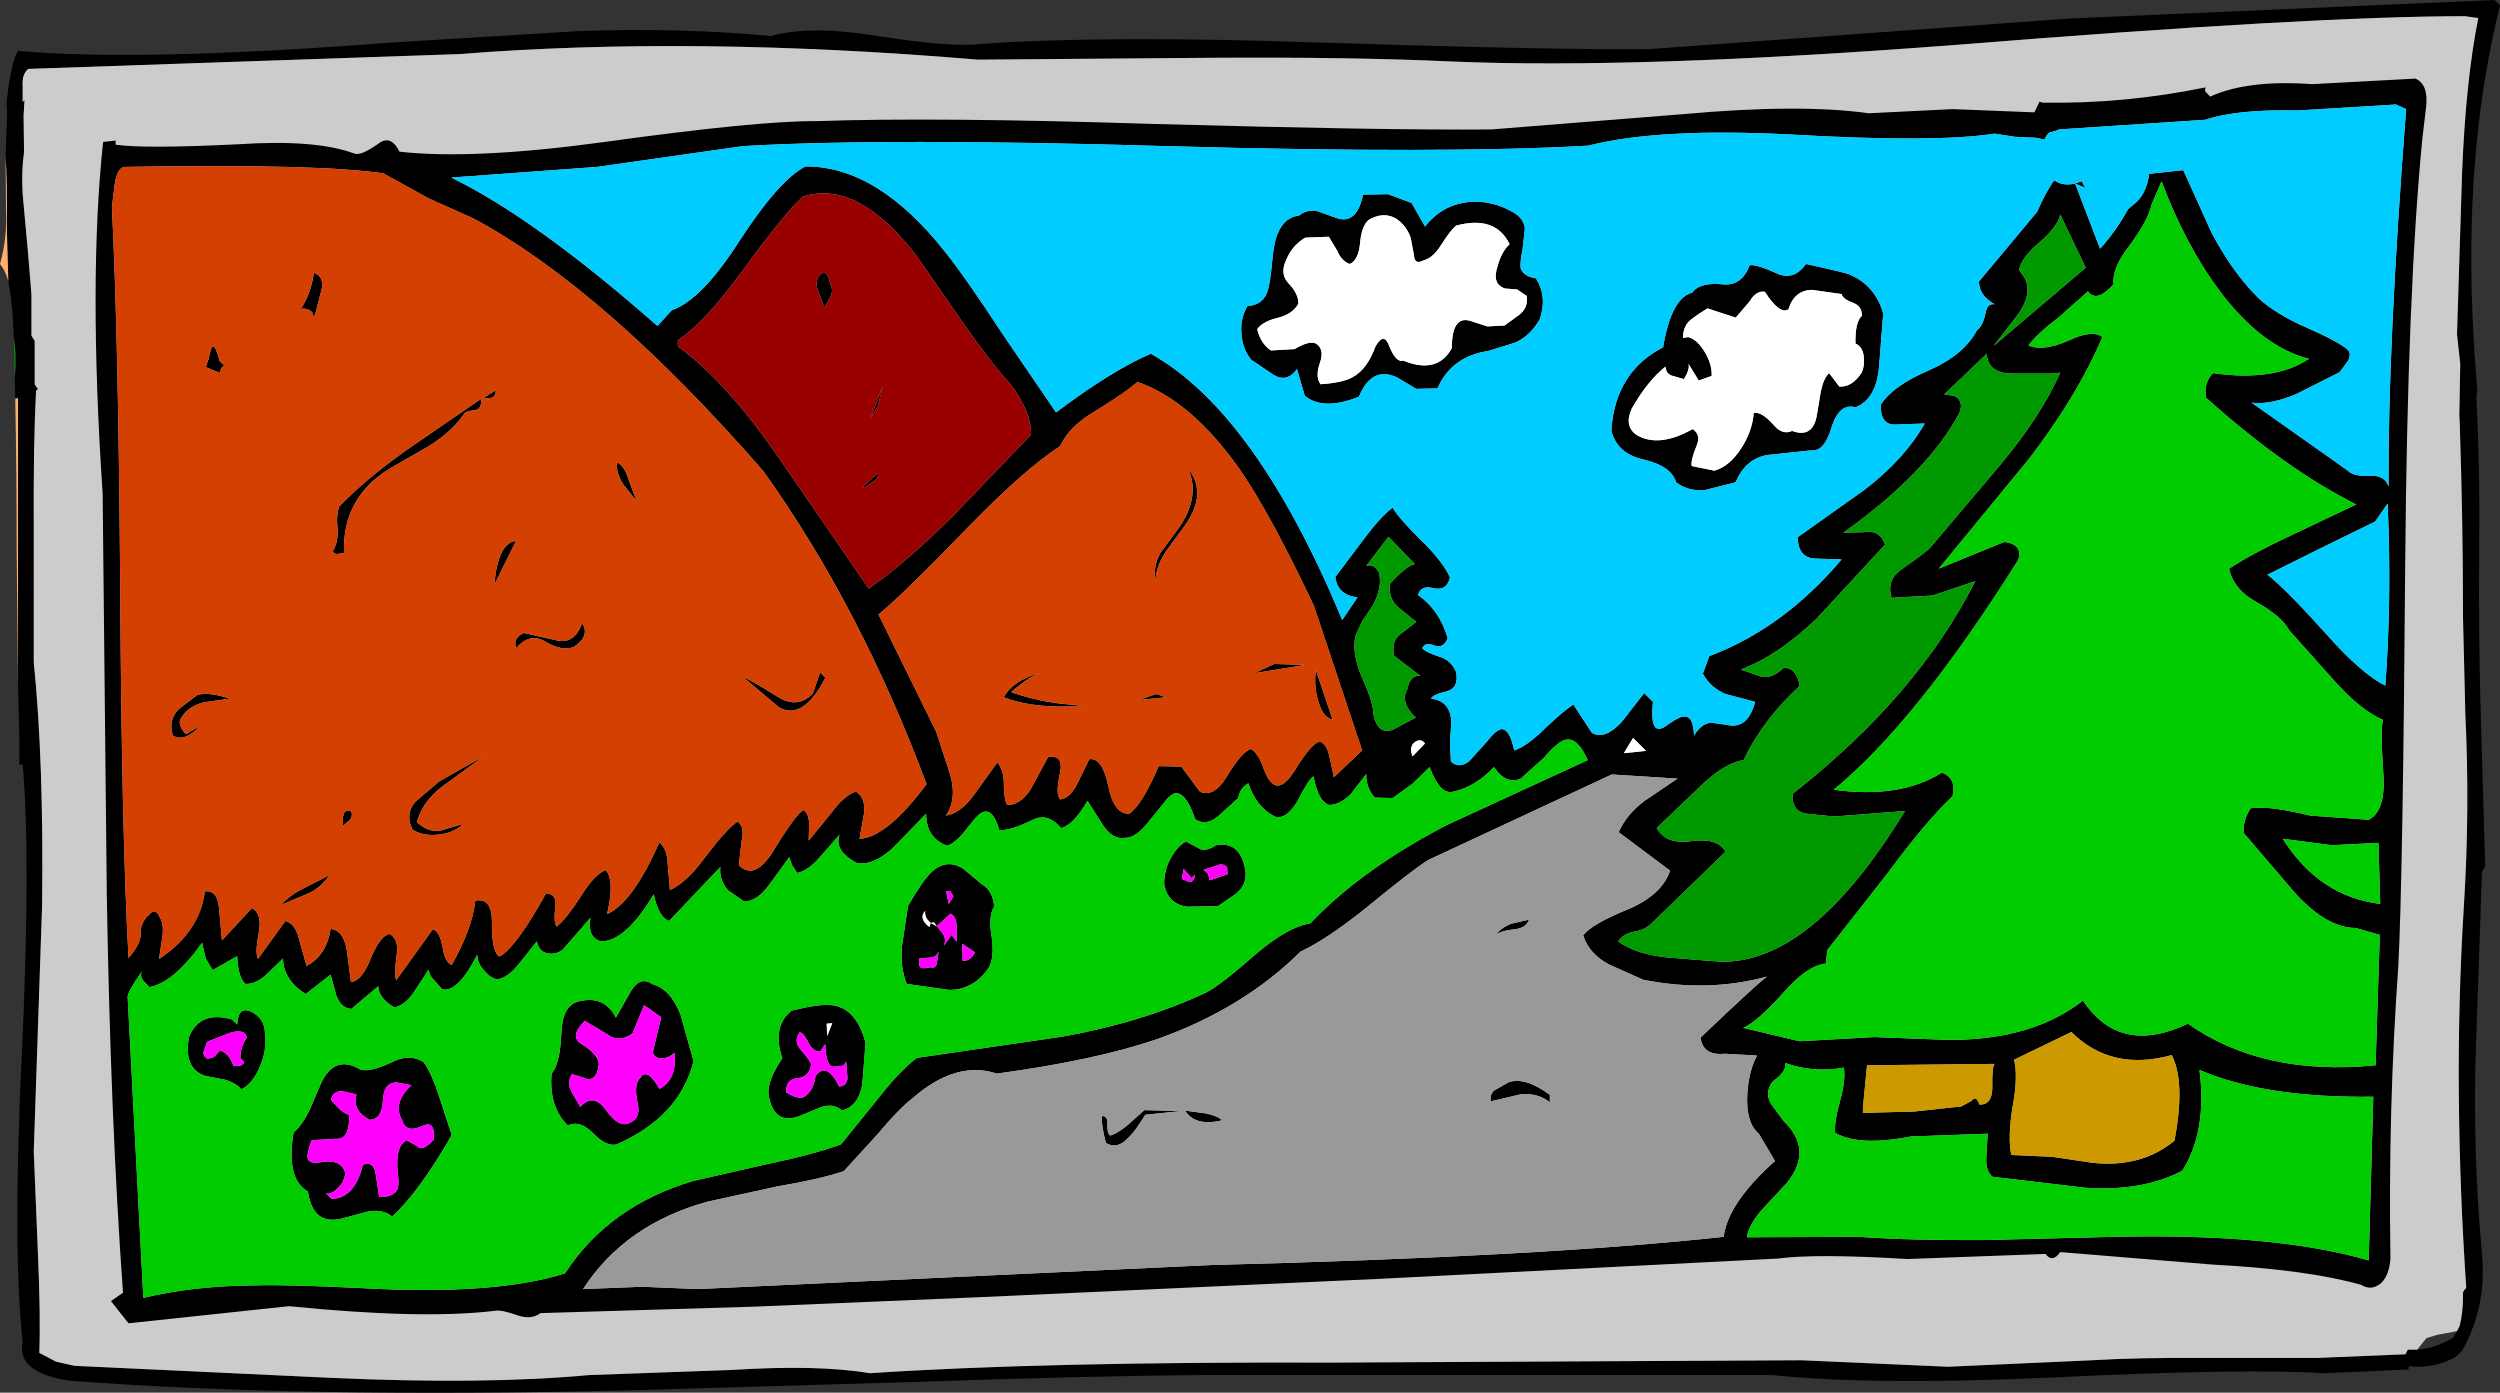 <?xml version="1.0" encoding="UTF-8" standalone="no"?>
<svg xmlns:xlink="http://www.w3.org/1999/xlink" height="150.6px" width="270.35px" xmlns="http://www.w3.org/2000/svg">
  <rect width="100%" height="100%" fill="#333333" stroke="none"/>
  <g transform="matrix(1.0, 0.0, 0.0, 1.0, 140.7, 9.45)">
    <path d="M125.0 134.5 L125.15 134.2 125.3 133.9 Q125.65 132.4 125.65 130.8 L125.65 130.3 125.8 130.05 126.0 129.8 Q125.3 119.6 125.2 109.35 125.1 98.8 125.75 88.4 126.4 78.1 125.9 67.75 L125.65 57.4 Q125.65 46.95 125.3 36.45 L125.25 35.45 125.35 29.9 125.0 26.7 125.55 9.2 Q125.95 -0.75 127.3 -7.5 L125.85 -7.7 Q109.5 -7.7 70.85 -4.6 36.35 -1.95 16.3 -2.8 5.55 -3.3 -9.95 -3.2 L-34.95 -3.0 Q-65.85 -5.6 -91.05 -3.6 L-137.65 -2.0 Q-138.35 -1.4 -138.25 -0.15 L-138.25 1.6 -138.05 1.35 -138.15 3.05 -138.1 7.0 Q-138.4 9.05 -138.25 11.55 L-137.7 17.55 -137.3 22.4 -137.3 26.85 -137.15 27.1 -136.95 27.4 -136.95 27.9 -136.95 32.1 -136.8 32.35 -136.6 32.6 -136.8 32.8 Q-137.1 38.45 -137.05 47.6 L-137.05 62.15 Q-135.95 73.0 -136.15 88.55 L-137.05 115.05 -136.6 126.1 Q-136.3 132.95 -136.45 136.85 L-134.65 137.8 -132.65 138.25 -104.9 139.55 Q-88.3 140.3 -77.0 139.25 L-61.65 138.7 Q-52.2 138.1 -46.65 139.05 -27.95 137.8 3.45 137.9 L54.15 137.65 69.95 138.35 85.5 137.65 Q90.35 137.35 97.7 137.4 L109.8 137.4 119.45 137.0 119.45 136.95 119.6 136.65 119.7 136.5 120.7 136.5 Q122.7 136.35 124.6 135.2 L125.0 134.5 M-140.1 7.45 L-139.95 3.5 Q-139.9 2.55 -140.0 1.75 -139.55 -2.65 -138.75 -3.95 -125.65 -2.75 -98.3 -4.85 L-77.95 -6.1 Q-66.6 -6.45 -57.35 -5.55 -53.05 -6.75 -45.75 -5.55 -37.8 -4.3 -34.55 -4.7 -21.1 -5.65 1.85 -4.85 28.8 -4.0 37.8 -4.15 L83.15 -7.45 129.05 -9.45 129.65 -8.85 Q126.6 3.45 126.55 17.75 126.5 24.45 127.2 32.8 L127.1 33.4 Q127.5 41.5 127.4 49.65 127.3 60.15 127.65 70.6 L128.05 84.3 127.85 84.55 127.7 84.8 127.0 105.2 Q126.75 115.8 127.7 126.15 128.25 131.85 125.55 136.6 L124.85 137.3 Q122.45 138.6 119.8 138.3 L119.75 138.65 110.6 139.05 Q102.3 138.5 81.45 139.5 62.15 140.4 50.95 139.25 L-11.15 139.25 Q-23.15 139.35 -42.0 140.0 L-72.5 140.9 Q-108.5 141.75 -133.25 139.85 -138.95 138.95 -138.25 135.7 -139.35 125.65 -138.35 104.8 -137.35 83.15 -138.25 73.2 L-138.6 73.25 -138.6 70.8 -138.75 64.7 -138.75 33.6 -139.05 33.65 -139.1 31.4 Q-138.9 29.0 -139.2 27.15 L-139.35 24.2 -139.4 24.0 -139.55 22.4 -139.8 20.95 -139.95 15.65 Q-139.9 9.95 -140.1 7.45" fill="#000000" fill-rule="evenodd" stroke="none"/>
    <path d="M120.7 136.5 L119.7 136.5 119.6 136.65 119.45 136.95 119.45 137.0 109.8 137.4 97.7 137.4 Q90.35 137.35 85.5 137.65 L69.95 138.35 54.15 137.65 3.45 137.9 Q-27.95 137.8 -46.65 139.05 -52.2 138.1 -61.65 138.7 L-77.0 139.25 Q-88.3 140.3 -104.9 139.55 L-132.65 138.25 -134.65 137.8 -136.45 136.85 Q-136.3 132.95 -136.6 126.1 L-137.05 115.05 -136.15 88.55 Q-135.95 73.0 -137.05 62.15 L-137.05 47.6 Q-137.1 38.45 -136.8 32.8 L-136.6 32.6 -136.8 32.35 -136.95 32.1 -136.95 27.9 -136.95 27.4 -137.15 27.1 -137.3 26.85 -137.3 22.4 -137.7 17.55 -138.25 11.55 Q-138.4 9.05 -138.1 7.0 L-138.15 3.05 -138.05 1.35 -138.25 1.6 -138.25 -0.15 Q-138.35 -1.4 -137.65 -2.0 L-91.05 -3.6 Q-65.85 -5.6 -34.95 -3.0 L-9.95 -3.2 Q5.55 -3.3 16.3 -2.8 36.35 -1.95 70.85 -4.6 109.5 -7.7 125.85 -7.7 L127.3 -7.5 Q125.95 -0.75 125.55 9.2 L125.0 26.7 125.35 29.9 125.25 35.45 125.3 36.45 Q125.65 46.95 125.65 57.4 L125.9 67.75 Q126.4 78.1 125.75 88.4 125.1 98.8 125.2 109.35 125.3 119.6 126.0 129.8 L125.8 130.05 125.65 130.3 125.65 130.8 Q125.65 132.4 125.3 133.9 L125.15 134.2 125.0 134.5 122.85 134.9 121.7 135.25 120.7 136.5" fill="#cccccc" fill-rule="evenodd" stroke="none"/>
    <path d="M-138.75 64.7 L-138.9 49.9 Q-138.9 41.75 -139.05 33.65 L-138.75 33.6 -138.75 64.7 M-139.35 24.2 L-139.4 24.0 -139.35 24.2 M-139.8 20.95 Q-140.1 19.85 -140.7 19.1 -139.9 16.25 -140.05 13.15 L-140.1 7.45 Q-139.9 9.95 -139.95 15.65 L-139.8 20.95" fill="#fdb066" fill-rule="evenodd" stroke="none"/>
    <path d="M-139.1 31.4 L-139.15 28.95 -139.2 27.15 Q-138.9 29.0 -139.1 31.4" fill="#009900" fill-rule="evenodd" stroke="none"/>
    <path d="M80.2 1.65 Q89.05 1.8 97.8 0.0 L97.75 0.4 98.3 1.0 Q102.35 -0.85 109.35 -0.35 L120.5 -0.95 Q121.95 -0.35 121.65 2.2 L121.25 5.55 Q119.65 22.0 119.4 51.2 119.15 85.6 118.65 95.1 117.55 110.35 117.8 126.6 117.7 128.35 116.85 129.25 115.8 130.2 114.65 129.5 108.9 127.85 98.55 127.3 L82.1 125.95 Q81.25 127.15 80.5 126.15 L65.55 126.7 Q55.6 126.1 51.55 126.65 L8.35 128.85 -35.3 130.85 -59.1 131.85 -82.25 132.55 Q-83.25 133.3 -84.7 132.8 -86.5 132.15 -87.2 132.3 -95.0 133.25 -109.45 131.8 L-126.8 133.65 -128.7 131.25 -127.4 130.35 Q-128.75 111.55 -129.15 87.35 L-129.6 43.9 Q-131.15 20.8 -129.55 5.9 L-128.2 5.75 -128.2 6.2 Q-125.05 6.65 -114.95 6.15 -106.55 5.6 -102.4 7.15 -101.7 7.45 -99.8 6.1 -98.45 5.05 -97.5 6.95 -89.6 7.85 -75.3 5.9 -58.75 3.6 -52.4 3.65 -39.5 3.2 -16.1 3.95 9.15 4.65 20.55 4.55 L41.25 2.9 Q53.9 1.75 61.4 2.8 L70.45 2.35 79.3 2.7 79.85 1.55 80.2 1.65 M81.9 4.55 L81.9 4.6 80.9 4.9 Q80.55 5.2 80.4 5.65 L79.5 5.45 77.25 5.35 75.0 5.0 Q68.65 6.0 53.0 5.1 38.75 4.35 31.05 6.3 15.6 7.2 -14.65 6.35 -44.9 5.45 -60.35 6.35 L-76.15 8.6 -91.9 9.75 Q-82.85 14.15 -69.6 25.8 L-68.05 24.1 Q-64.85 23.0 -60.8 16.7 -56.5 10.05 -53.6 8.55 -45.8 8.5 -38.45 17.85 -36.25 20.6 -32.4 26.5 L-26.5 35.15 Q-20.45 30.6 -16.25 28.8 -4.9 35.15 4.45 57.6 L6.1 55.15 Q3.95 54.9 3.7 52.95 L6.75 48.9 Q8.6 46.4 9.9 45.45 10.6 46.65 13.05 49.05 15.35 51.3 16.1 53.0 15.75 54.5 14.3 54.15 12.95 53.8 12.65 54.9 14.95 56.5 15.85 59.55 15.45 60.7 14.4 60.35 13.4 59.95 13.1 60.65 13.5 61.1 15.05 61.6 16.2 61.95 16.75 63.2 17.1 64.9 15.8 65.3 14.25 65.65 14.05 66.1 16.15 66.35 16.25 68.65 L16.1 70.75 16.2 72.9 Q17.05 73.7 18.15 72.9 L20.05 70.8 Q21.15 69.4 21.7 69.4 22.55 69.4 23.05 71.7 24.35 71.3 26.35 69.35 28.5 67.3 29.45 66.75 L31.45 69.8 Q32.8 70.6 34.65 68.65 L37.1 65.5 38.05 66.45 Q37.8 69.0 38.45 69.3 38.8 69.6 39.9 68.75 41.05 67.95 41.55 68.05 42.4 68.05 42.5 70.1 43.25 68.8 44.35 68.7 L46.1 68.95 Q48.3 69.45 49.1 66.45 L45.9 65.6 Q44.25 64.9 43.45 63.4 L44.15 61.5 Q52.15 58.5 58.45 51.05 L55.55 50.95 Q53.75 50.85 53.7 48.65 L60.95 43.5 Q65.2 40.25 67.45 36.35 L64.5 36.45 Q62.6 36.65 62.7 34.3 64.0 32.25 68.0 30.55 71.7 28.9 73.1 26.25 73.7 25.85 74.0 24.5 74.15 23.35 75.0 23.45 73.35 22.55 73.3 21.0 L79.6 13.45 Q80.55 11.25 81.45 10.05 82.35 10.7 83.7 10.4 L86.4 17.45 Q88.05 15.65 89.45 13.15 L90.35 12.4 Q91.5 11.25 91.7 9.35 L95.4 8.95 98.45 15.7 Q100.5 19.6 103.05 22.3 104.65 24.05 108.0 25.65 111.95 27.35 113.1 28.3 113.65 28.75 113.2 29.6 L112.3 30.8 107.75 33.1 Q104.9 34.35 102.8 34.1 L113.2 41.45 Q113.8 42.1 115.55 42.0 117.15 41.9 117.6 43.15 117.5 28.25 119.5 2.35 L118.4 1.85 107.7 2.5 Q101.2 2.35 97.8 3.5 L81.9 4.55 M83.7 10.4 L84.4 10.15 84.8 10.85 83.7 10.4 M82.1 13.75 Q81.8 15.1 79.75 16.85 77.85 18.45 77.65 19.75 L78.0 20.25 Q79.3 21.95 77.6 24.45 L74.9 27.95 84.85 19.5 82.1 13.75 M91.95 12.7 Q91.65 14.3 89.55 17.15 87.7 19.5 87.85 21.3 86.0 23.35 85.1 22.05 L81.95 24.85 Q79.7 26.55 78.65 27.9 80.15 28.6 82.95 27.4 85.55 26.15 86.65 27.0 83.9 33.45 78.65 40.25 L68.95 52.05 76.05 49.15 Q78.1 49.45 77.55 51.1 66.55 68.6 57.6 75.95 64.75 76.95 69.3 74.1 70.9 74.7 70.45 76.65 67.55 79.4 63.6 84.75 L56.9 93.3 56.75 94.75 Q54.75 94.95 52.25 97.8 49.35 101.05 47.8 101.7 L53.9 103.15 62.0 102.7 69.8 103.0 Q79.0 103.1 84.55 98.75 88.55 104.75 95.9 101.25 104.0 106.95 116.2 105.75 L116.65 91.65 114.05 90.9 Q111.0 90.9 107.6 87.25 L101.95 80.65 Q101.8 79.3 102.7 77.95 104.6 77.65 109.15 78.75 L115.45 79.2 Q117.25 78.3 117.05 74.5 116.7 69.4 117.0 68.4 114.65 67.4 111.85 64.3 L106.85 58.7 Q106.05 57.2 103.3 55.65 100.85 54.3 100.35 52.05 102.95 50.35 107.15 48.4 L114.1 45.1 Q106.5 41.3 97.85 33.55 97.6 31.95 98.6 30.9 105.25 31.85 109.0 29.35 103.95 28.1 99.4 22.1 95.65 17.1 93.05 10.15 L91.95 12.7 M51.65 20.2 Q53.35 20.85 54.6 19.1 59.15 20.1 59.35 20.25 62.1 21.45 62.95 24.45 L62.5 30.2 Q62.2 33.7 59.95 34.6 58.25 34.1 57.4 36.65 56.6 39.45 55.15 39.25 L50.45 39.75 Q48.05 40.15 47.0 42.7 L43.65 43.55 Q41.85 43.7 40.55 42.7 40.05 40.95 37.05 40.25 34.15 39.6 33.55 37.1 33.95 30.8 39.15 28.1 40.05 22.75 42.3 22.2 43.1 21.05 45.6 21.3 47.65 21.5 48.5 19.25 49.1 19.05 51.65 20.2 M50.15 22.1 Q49.2 21.95 48.5 23.15 L47.0 24.9 43.95 23.9 Q43.1 24.4 42.3 25.0 41.3 25.7 41.3 27.1 L41.85 27.0 Q42.85 27.25 43.7 28.7 44.45 30.0 44.4 31.2 L43.0 31.7 41.9 29.9 Q42.05 30.5 41.4 31.55 L40.2 31.2 Q39.5 31.05 39.4 30.2 37.45 31.75 35.75 34.75 34.9 36.65 36.3 37.6 38.7 39.0 42.35 36.95 43.3 37.6 42.75 38.8 42.1 40.4 42.25 40.95 L44.7 41.45 Q46.3 41.0 47.55 39.1 48.8 37.2 48.95 35.2 49.8 35.05 51.05 36.45 52.05 37.65 53.1 37.15 55.4 38.0 55.8 35.3 L56.2 32.9 Q56.5 31.45 57.1 30.9 L58.2 32.35 Q59.6 32.45 60.65 30.8 60.95 30.05 60.85 29.15 60.75 28.05 59.95 27.7 59.9 25.35 60.65 24.7 60.65 23.65 59.7 23.3 58.6 22.9 58.45 22.35 L55.3 21.9 Q53.35 21.9 52.7 24.0 51.75 24.6 50.15 22.1 M74.15 28.8 L69.55 33.2 70.6 33.35 Q71.7 33.85 71.2 35.2 67.75 41.65 58.65 48.15 L60.85 48.1 Q62.6 47.8 63.15 49.45 L55.75 57.45 Q51.5 61.5 47.55 62.95 L49.85 63.75 Q51.05 63.9 52.2 62.75 53.65 62.8 53.9 64.75 50.0 68.3 47.85 72.75 45.75 73.05 43.05 75.7 L38.45 80.1 Q39.5 81.95 42.3 81.5 45.05 81.15 45.9 82.65 L37.85 90.45 Q37.2 91.1 36.0 91.3 34.8 91.55 34.3 92.35 36.2 93.75 39.7 94.1 L45.35 94.55 Q55.25 94.75 65.3 78.25 L57.65 78.85 54.75 78.55 Q53.05 78.35 53.15 76.4 66.65 65.8 72.9 53.4 L68.3 54.95 63.85 55.2 Q63.25 53.2 65.1 52.0 67.75 50.15 68.1 49.7 L75.5 40.95 Q79.95 35.65 82.1 30.85 L81.25 30.95 77.0 30.95 Q74.25 30.95 74.15 28.8 M117.5 45.0 L116.15 46.95 Q110.3 49.8 104.5 52.7 106.4 54.15 110.8 59.05 114.65 63.4 117.25 64.7 117.95 55.4 117.5 45.0 M9.4 11.55 L11.95 12.5 13.4 15.05 Q15.25 12.7 18.1 12.4 20.65 12.15 23.0 13.55 24.05 14.15 24.2 15.25 L23.95 17.5 Q23.65 18.95 23.75 19.6 24.1 20.45 25.4 20.65 26.65 22.65 25.8 25.1 24.75 26.9 23.15 27.6 L20.25 28.5 Q16.25 29.1 14.75 32.55 L12.45 32.6 10.35 31.35 Q7.65 30.1 6.25 33.45 2.4 35.0 0.4 33.35 L-0.45 30.45 Q-1.5 31.95 -2.95 31.1 L-5.4 29.45 Q-6.35 28.25 -6.45 26.65 -6.6 25.0 -5.8 23.65 -4.25 23.55 -3.7 22.25 -3.35 21.35 -3.15 19.05 -2.95 16.7 -2.5 15.75 -1.8 14.05 -0.2 13.85 0.65 13.15 1.8 13.4 L3.75 14.1 Q6.0 14.95 6.7 11.6 L9.4 11.55 M5.25 19.1 Q4.35 18.75 3.9 17.65 L3.0 16.15 0.45 16.25 Q-1.0 17.1 -1.65 18.75 -2.3 20.2 -1.35 21.2 -0.25 22.35 -0.3 23.4 -0.9 24.5 -2.45 24.9 -4.15 25.3 -4.75 26.15 -4.35 27.75 -3.25 28.45 L-0.7 28.3 Q0.9 27.35 1.6 27.7 2.55 28.3 2.05 29.75 1.5 31.3 2.1 32.1 4.45 31.95 5.55 31.35 7.15 30.5 8.05 28.0 8.95 26.45 9.5 27.9 10.25 29.8 11.05 29.55 14.75 31.05 16.3 28.2 16.3 24.65 18.3 25.25 L20.15 25.85 22.0 25.75 23.65 24.55 Q24.6 23.75 24.4 22.55 L23.35 21.85 22.05 21.75 Q20.6 21.25 21.25 19.35 21.65 17.8 22.55 16.95 21.0 13.8 16.75 14.95 16.15 15.45 15.1 17.1 14.25 18.45 13.25 18.7 12.25 19.25 12.2 18.1 L11.85 16.25 Q11.35 14.85 10.2 14.15 9.0 13.5 7.65 14.15 6.65 14.5 6.4 16.6 6.25 18.7 5.25 19.1 M-31.5 32.0 Q-33.4 30.0 -36.5 25.55 L-41.6 18.2 Q-47.95 9.95 -53.85 11.8 -55.75 13.45 -60.35 19.75 -64.45 25.4 -67.4 27.35 L-67.4 28.0 Q-62.2 31.75 -56.45 40.1 L-46.75 54.2 Q-42.8 51.45 -37.65 46.35 L-29.2 37.55 Q-29.15 35.1 -31.5 32.0 M-15.25 50.4 L-13.3 47.75 Q-10.85 44.3 -12.2 41.25 -10.1 43.9 -12.55 47.35 L-14.7 50.3 Q-15.75 52.0 -15.75 53.45 -16.05 51.95 -15.25 50.4 M-6.5 41.5 Q-11.8 33.9 -17.7 31.85 -18.7 32.8 -22.25 35.0 -25.1 36.65 -26.05 38.8 -29.8 41.2 -35.9 47.45 -43.0 54.8 -45.7 57.0 L-39.45 69.7 -38.0 74.15 Q-37.15 76.85 -38.4 78.75 -36.8 78.5 -35.3 76.4 L-32.85 73.0 Q-32.15 73.8 -32.15 75.2 -32.15 76.9 -31.8 77.6 -30.45 77.65 -29.3 76.0 L-27.35 72.4 Q-25.7 72.15 -26.05 74.05 -26.6 76.45 -26.05 77.0 -25.05 76.9 -24.25 75.4 L-22.9 72.65 Q-21.5 72.45 -20.85 75.55 -20.25 78.6 -18.6 78.55 -17.25 77.7 -15.4 73.4 L-12.95 73.45 -10.95 76.15 Q-9.45 76.85 -8.05 74.55 -6.35 71.75 -5.4 71.55 -4.7 72.0 -4.2 73.25 -3.75 74.6 -3.35 75.0 -2.3 76.4 -0.7 73.9 1.15 70.85 2.05 70.75 2.75 71.0 3.05 72.3 L3.55 74.6 6.6 71.7 1.4 56.1 Q-3.2 46.35 -6.5 41.5 M-25.1 66.95 Q-29.4 67.05 -32.15 65.95 -31.2 64.15 -28.1 63.25 -29.35 63.65 -31.35 65.4 -27.5 66.75 -23.55 66.8 L-25.1 66.95 M-36.65 92.6 L-36.6 94.45 Q-35.85 94.55 -35.25 93.55 L-36.65 92.6 M-33.2 88.6 Q-33.85 89.6 -33.45 91.95 -33.15 94.15 -33.8 95.25 -35.45 97.6 -38.05 97.6 L-42.65 96.95 Q-43.4 95.0 -43.15 92.8 L-42.5 88.5 Q-40.85 85.65 -39.9 84.8 -38.35 83.4 -36.6 84.45 L-34.55 86.15 Q-33.3 86.9 -33.2 88.6 M-19.05 81.15 Q-20.35 81.4 -21.45 79.75 L-23.1 77.15 Q-24.6 79.75 -25.95 80.1 -27.45 78.35 -29.1 79.25 -31.6 80.45 -32.65 80.3 -33.55 77.1 -35.25 79.05 L-36.75 80.9 Q-37.75 81.9 -38.3 82.0 -40.55 81.15 -40.55 78.55 L-44.15 82.25 Q-46.35 84.25 -48.1 83.85 -50.55 82.5 -49.9 80.8 L-52.05 83.25 Q-53.3 84.7 -54.5 84.95 L-55.05 84.1 -55.35 83.25 -57.5 86.2 Q-58.8 88.0 -60.2 88.05 L-61.95 86.85 Q-62.95 85.7 -62.8 84.3 L-68.35 90.15 Q-69.5 89.7 -70.0 87.25 -73.05 92.35 -75.7 92.35 -77.2 91.95 -76.85 89.8 L-79.85 93.25 Q-80.6 93.8 -81.45 93.65 -82.4 93.5 -82.65 92.35 L-84.6 94.8 Q-85.8 96.3 -86.9 96.45 -87.55 96.4 -88.25 95.6 -89.05 94.8 -89.1 93.8 -91.15 97.85 -92.85 97.55 L-93.75 96.55 Q-94.25 96.1 -94.35 95.4 L-96.05 98.0 Q-96.95 99.25 -98.05 99.5 -99.75 98.5 -99.8 97.2 L-102.7 99.65 Q-103.75 99.6 -104.3 98.3 L-104.95 95.95 -107.65 98.05 Q-110.05 96.5 -110.1 94.2 L-111.9 95.95 Q-113.05 97.0 -114.15 96.95 -114.95 96.3 -115.05 93.95 L-117.7 95.45 -118.45 94.2 -118.85 92.5 Q-121.9 96.8 -124.55 97.3 L-125.2 96.6 Q-125.6 96.1 -125.35 95.6 -126.8 97.65 -126.9 98.3 L-125.2 130.9 Q-119.75 129.6 -113.1 129.55 -109.5 129.45 -101.55 129.85 -87.15 130.65 -79.6 128.25 -74.85 120.95 -65.7 118.25 L-57.8 116.45 Q-52.75 115.4 -49.75 114.3 L-45.75 109.35 Q-43.35 106.3 -41.55 104.95 L-25.8 102.65 Q-17.15 101.1 -10.3 97.9 -8.85 97.2 -4.8 93.65 -1.45 90.8 1.0 90.4 6.6 84.5 15.9 79.7 L31.0 72.75 Q29.9 70.25 28.6 70.55 27.8 70.7 26.25 72.5 L23.75 74.75 Q22.2 75.45 20.85 73.5 18.9 75.6 16.5 76.15 15.05 76.6 13.9 73.5 L12.05 75.3 9.9 76.85 7.95 76.8 Q7.0 75.65 7.05 74.25 L5.35 76.45 Q4.15 77.6 3.05 77.6 1.85 77.25 1.35 74.5 0.85 74.75 -0.35 77.1 -1.4 78.95 -2.6 78.95 -4.8 78.0 -5.7 75.25 -6.6 75.75 -6.8 76.85 L-9.0 78.85 Q-10.3 79.9 -11.45 79.15 -12.3 76.6 -13.3 76.35 -13.95 76.15 -14.9 77.45 L-16.85 79.85 Q-18.05 81.2 -19.05 81.15 M0.45 62.45 L-5.05 63.35 -2.9 62.35 0.45 62.45 M-17.6 66.25 L-15.65 65.6 -14.6 65.95 -17.6 66.25 M-7.95 85.1 L-8.0 84.35 Q-8.45 83.8 -9.25 84.2 L-10.55 84.6 -10.05 85.05 -9.9 85.75 -7.95 85.1 M-11.85 85.5 L-12.7 84.5 -12.9 85.6 -12.05 85.95 Q-11.5 85.85 -11.5 85.15 L-11.85 85.5 M-9.2 81.95 Q-6.5 81.45 -6.0 84.85 -5.9 86.3 -7.05 87.2 L-9.0 88.55 -12.35 88.6 Q-14.35 88.3 -14.8 86.25 -14.85 84.8 -14.15 83.45 -13.4 82.05 -12.45 81.55 L-10.85 82.4 Q-10.15 82.6 -9.2 81.95 M9.45 48.6 L7.05 51.75 Q7.85 51.45 8.4 52.45 8.85 53.95 7.75 56.05 L6.65 57.65 5.9 59.25 Q5.45 61.05 6.5 63.6 7.8 66.45 7.85 67.9 8.3 70.05 9.95 69.45 L12.4 68.15 Q10.65 66.5 11.5 65.05 11.8 63.5 12.9 63.65 L10.05 61.45 Q9.75 59.9 10.7 59.15 L12.45 57.8 10.6 56.3 Q9.4 55.3 9.6 53.7 11.35 51.75 12.3 51.55 L9.45 48.6 M13.4 70.95 Q12.95 70.35 12.3 70.8 11.65 71.3 12.05 72.35 L13.4 70.95 M1.9 66.5 Q1.35 64.8 1.6 63.0 L3.4 68.35 Q2.4 68.2 1.9 66.5 M13.75 83.55 Q12.05 84.6 7.0 88.75 2.75 92.15 -0.05 93.45 -6.3 99.65 -15.65 102.95 -22.25 105.2 -32.9 106.65 -37.25 105.2 -41.95 109.25 -43.55 110.5 -45.75 113.15 L-49.45 117.2 Q-51.95 118.05 -56.65 118.85 L-64.2 120.5 Q-73.1 122.95 -77.65 129.95 L-71.3 129.7 -65.25 129.95 -9.7 127.35 Q26.0 126.45 45.7 124.3 46.15 120.65 51.25 116.1 L49.5 113.15 Q48.1 112.0 48.25 108.9 48.4 106.4 49.3 104.7 L45.85 104.5 Q43.45 104.75 43.2 102.75 49.55 96.7 50.4 96.15 44.0 97.9 37.0 96.5 L33.3 94.85 Q31.15 93.7 30.5 91.7 31.45 90.45 35.55 88.8 39.05 87.25 39.9 84.7 L34.35 80.55 Q35.15 78.65 37.15 77.15 L40.7 74.75 33.6 74.3 13.75 83.55 M37.3 71.75 L35.9 70.35 34.9 72.0 37.3 71.75 M24.65 90.0 Q24.35 90.9 23.05 91.05 21.55 91.2 21.1 91.65 21.5 90.95 22.7 90.45 L24.65 90.0 M26.9 108.95 L26.9 109.75 Q25.6 108.7 23.7 108.9 L20.5 109.65 Q20.4 108.6 21.2 108.3 L22.4 107.6 Q24.2 106.95 26.9 108.95 M-16.85 111.1 Q-18.05 113.05 -18.7 113.6 -19.9 114.9 -21.1 114.15 -21.6 112.35 -21.55 111.25 -20.9 111.2 -20.95 112.1 -21.0 113.05 -20.65 113.35 -19.9 113.15 -18.8 112.25 L-16.95 110.6 -12.95 110.7 -16.85 111.1 M-10.35 110.95 Q-9.05 111.2 -8.55 111.7 -11.45 112.4 -12.55 110.65 L-10.35 110.95 M116.5 81.7 L111.45 81.95 106.15 81.25 Q110.1 87.5 116.7 88.3 L116.5 81.7 M94.45 113.9 Q95.65 107.55 94.15 104.65 87.6 106.45 83.3 102.15 L77.1 105.15 Q77.55 106.95 76.95 110.2 76.4 113.5 76.8 115.45 L81.25 115.65 85.6 116.3 Q90.9 116.85 94.45 113.9 M95.3 117.15 Q91.05 119.4 84.85 119.0 L74.75 117.8 Q74.0 117.1 74.1 115.7 L74.25 113.15 65.95 113.45 Q60.3 114.55 57.75 113.05 57.65 111.85 58.3 109.55 58.9 107.35 58.7 106.0 55.4 106.6 52.35 105.5 52.55 106.4 51.0 107.5 50.1 108.65 50.8 109.9 L52.2 111.8 Q55.4 114.9 52.55 118.45 L49.85 121.35 Q48.4 123.0 48.2 124.35 L60.35 124.3 Q65.8 124.7 73.85 124.65 L87.95 124.3 Q105.3 123.9 115.45 126.85 L115.95 109.15 Q104.2 109.3 97.15 106.25 98.0 112.85 95.3 117.15 M72.5 109.6 Q73.0 108.95 73.35 110.0 74.7 110.05 74.75 108.25 74.7 105.9 75.0 105.6 L61.2 105.75 Q60.7 110.6 60.75 110.9 L66.3 110.75 71.4 110.2 72.5 109.6 M-51.55 23.85 L-52.25 21.95 Q-52.65 20.8 -51.9 20.15 -51.35 19.85 -51.15 20.5 L-50.8 21.5 Q-50.6 22.15 -50.95 22.75 L-51.55 23.85 M-106.0 22.15 L-106.6 24.5 -106.85 24.85 Q-106.75 24.2 -107.5 24.0 -107.95 23.85 -108.2 24.0 -107.1 22.4 -106.75 20.05 -105.5 20.5 -106.0 22.15 M-116.85 30.9 L-118.45 30.25 -118.15 29.4 -117.9 28.35 Q-117.6 27.4 -117.1 29.05 L-116.95 29.6 -116.45 30.05 Q-116.95 30.4 -116.85 30.9 M-87.1 32.75 Q-87.05 33.55 -87.75 33.6 L-88.5 33.65 -87.1 32.75 M-89.45 14.2 L-94.35 12.0 -99.25 9.3 Q-106.2 8.25 -127.3 8.6 -128.05 8.8 -128.3 10.5 L-128.6 12.95 Q-127.9 26.8 -127.7 54.15 -127.55 80.65 -126.8 94.15 -125.25 92.4 -125.5 91.05 -125.2 89.95 -124.6 89.5 -123.9 88.6 -123.4 89.8 -122.95 90.5 -123.15 91.9 L-123.5 94.25 Q-119.1 91.35 -118.55 86.95 -117.15 86.75 -117.0 88.9 L-116.7 92.25 -113.45 88.75 Q-112.35 89.35 -112.7 91.3 -113.15 93.65 -112.8 94.25 L-109.85 90.15 Q-108.8 90.35 -108.35 92.15 L-107.55 95.0 Q-105.4 93.9 -104.95 91.0 -103.55 91.15 -103.2 93.3 L-102.75 96.75 Q-101.5 96.6 -100.55 94.05 -99.5 91.65 -98.55 91.55 -97.55 92.15 -97.8 93.8 -98.1 95.95 -97.85 96.55 L-93.9 91.05 Q-93.15 91.25 -92.85 92.95 -92.6 94.6 -91.85 94.9 -89.6 90.9 -89.3 87.95 -87.5 87.6 -87.5 90.25 -87.55 93.45 -86.7 94.0 -84.9 93.05 -81.65 87.15 -80.45 87.25 -80.65 88.6 -80.85 90.35 -80.5 90.75 -79.6 90.1 -77.9 87.5 -76.35 85.0 -75.2 84.65 -74.2 85.75 -75.05 89.4 -72.3 88.2 -69.4 81.65 -68.55 82.3 -68.5 83.95 L-68.25 86.8 Q-66.4 85.95 -64.45 83.25 -62.1 80.15 -60.95 79.4 -60.15 79.9 -60.5 81.5 L-60.8 84.1 Q-59.15 85.8 -57.15 82.7 -54.6 78.5 -53.8 78.15 -53.2 78.55 -53.2 79.75 L-53.25 81.45 -50.75 78.4 Q-49.45 76.6 -48.15 76.15 -47.1 76.8 -47.25 78.45 L-47.75 81.25 Q-44.85 81.15 -40.5 75.35 -47.65 56.2 -58.15 41.5 -75.35 21.8 -89.45 14.2 M-94.25 38.75 L-98.6 41.25 Q-103.7 44.4 -103.5 50.35 L-104.15 50.45 Q-104.6 50.5 -104.7 50.15 -104.1 49.1 -104.2 47.75 -104.35 46.1 -104.0 45.3 -100.75 41.95 -95.7 38.5 L-88.7 33.7 Q-88.55 34.75 -89.3 34.9 -90.4 35.0 -90.55 35.35 -91.75 37.15 -94.25 38.75 M-84.9 60.65 Q-85.25 59.5 -84.05 59.0 L-80.5 59.8 Q-78.6 60.25 -77.75 57.95 L-77.55 58.3 Q-77.1 59.5 -78.65 60.5 -79.85 61.05 -81.8 59.9 -83.4 58.95 -84.9 60.65 M-84.9 49.05 L-87.25 53.8 Q-86.85 49.25 -84.9 49.05 M-102.7 78.3 Q-102.55 78.85 -102.85 79.2 L-103.6 79.85 Q-103.8 77.85 -102.7 78.3 M-110.3 88.4 Q-109.3 87.3 -107.75 86.55 L-105.1 85.2 Q-106.0 86.6 -107.55 87.25 L-110.3 88.4 M-112.05 102.25 Q-111.8 104.15 -112.65 106.0 -113.4 107.75 -114.6 108.35 -115.2 107.65 -116.4 107.3 L-118.5 106.9 Q-120.9 106.1 -120.25 102.65 -119.05 99.8 -115.6 100.8 L-115.05 101.35 Q-114.95 99.25 -113.45 100.0 -112.1 100.7 -112.05 102.25 M-96.1 80.25 Q-97.0 78.35 -95.55 77.05 L-93.2 75.05 -88.35 72.3 -92.25 75.15 Q-94.95 76.95 -95.6 79.45 -94.55 80.5 -93.2 80.4 L-90.6 79.65 Q-91.55 80.6 -93.25 80.8 -95.0 81.0 -96.1 80.25 M-46.55 35.75 L-45.25 32.35 -45.8 34.55 -46.55 35.75 M-47.45 43.25 L-45.75 41.7 Q-45.65 42.2 -46.15 42.55 L-47.1 43.2 -47.45 43.25 M-51.45 63.85 Q-53.85 68.5 -56.45 67.05 L-60.3 63.8 Q-59.9 63.85 -56.6 65.9 -54.45 67.25 -52.8 65.55 L-52.0 63.25 -51.45 63.85 M-73.25 43.0 Q-74.15 41.65 -73.95 40.55 -73.15 40.95 -72.7 42.5 L-71.85 44.75 -73.25 43.0 M-70.1 97.0 Q-68.2 97.5 -67.1 100.3 L-65.7 105.3 Q-67.2 111.3 -74.0 114.3 -75.1 114.6 -76.55 113.1 -78.0 111.65 -79.3 112.25 -81.35 110.25 -81.05 106.65 -80.15 105.65 -80.0 102.35 -79.9 99.4 -78.3 98.9 -75.4 98.05 -74.1 100.6 L-72.45 97.7 Q-71.45 96.05 -70.1 97.0 M-39.4 90.7 L-38.8 91.45 Q-38.35 92.0 -38.6 92.8 L-37.8 91.65 -37.25 92.4 -37.25 90.7 Q-37.25 89.7 -37.9 89.35 L-39.4 90.7 -39.7 90.3 -40.05 90.35 Q-40.75 89.8 -40.65 89.05 -41.4 89.85 -40.2 90.8 L-40.05 90.35 -39.45 90.7 -39.4 90.7 M-37.6 87.5 L-37.95 86.9 -38.4 86.95 -38.1 88.3 -37.6 87.5 M-40.75 95.25 L-40.05 95.15 Q-39.4 95.35 -39.35 94.45 L-39.2 93.45 Q-39.45 94.05 -40.05 94.1 L-41.3 94.2 -41.3 94.95 Q-41.15 95.3 -40.75 95.25 M-121.4 67.25 L-119.35 65.7 Q-118.1 65.35 -115.85 66.1 L-118.65 66.5 Q-120.5 66.95 -121.25 68.45 -121.35 69.15 -120.6 69.95 L-119.05 69.05 Q-120.75 70.85 -122.0 70.1 -122.55 68.5 -121.4 67.25 M-49.8 105.85 L-50.55 105.9 Q-51.4 105.9 -51.45 103.45 L-52.0 104.25 Q-52.75 104.35 -53.3 103.25 -53.85 102.15 -54.25 102.2 -54.95 103.2 -54.0 104.2 -52.95 105.4 -53.0 105.7 -53.15 107.0 -54.5 107.15 -55.7 107.25 -55.7 108.65 -54.5 109.45 -53.8 109.2 -52.75 108.6 -52.5 106.9 -51.3 105.3 -49.95 108.05 -49.15 108.0 -49.05 107.15 L-49.2 105.3 Q-49.3 105.75 -49.8 105.85 M-118.65 104.2 Q-118.85 104.7 -118.25 105.05 L-117.55 104.85 -116.9 104.15 Q-115.9 104.45 -115.45 105.85 L-114.85 105.8 Q-114.45 105.8 -114.3 105.4 L-114.7 105.0 Q-114.75 103.9 -114.0 102.75 -114.25 101.75 -115.85 102.25 L-118.3 103.2 -118.65 104.2 M-47.1 103.3 L-47.45 107.8 Q-47.85 110.15 -49.65 110.65 -50.5 109.85 -51.85 110.25 L-54.15 111.2 Q-57.05 112.35 -57.6 108.85 -57.7 107.35 -56.1 105.0 -57.25 101.55 -55.1 99.85 -51.8 99.0 -50.4 99.3 -48.05 99.8 -47.1 103.3 M-50.7 101.2 L-51.3 101.25 -51.25 102.6 -50.7 101.2 M-67.75 104.4 Q-68.3 104.9 -69.0 105.0 -69.85 105.1 -70.1 104.35 L-69.2 100.55 -71.05 99.25 -72.3 102.3 Q-73.7 103.35 -74.95 102.45 L-77.45 100.95 Q-79.2 102.65 -77.8 103.45 -75.9 104.65 -75.95 105.7 -76.15 107.3 -77.1 107.25 L-78.85 106.7 Q-79.45 107.65 -78.85 108.7 L-77.95 110.25 Q-76.55 108.7 -75.2 110.55 -73.8 112.55 -72.65 112.0 -71.35 111.5 -71.75 109.8 -72.2 107.8 -71.45 107.1 -70.7 105.95 -69.4 108.3 -67.45 107.3 -67.75 104.4 M-91.85 113.3 Q-95.45 119.55 -98.3 122.1 -99.25 121.3 -100.85 121.55 L-103.65 122.3 Q-106.85 123.15 -107.4 119.4 -109.8 118.05 -108.95 113.0 -108.1 112.35 -107.25 110.65 L-106.0 107.75 Q-104.55 104.55 -101.75 106.2 -100.75 106.55 -98.4 105.45 -96.35 104.4 -94.85 105.45 -94.0 106.7 -93.2 109.15 L-91.85 113.3 M-93.8 113.8 Q-93.6 111.65 -95.0 112.3 -96.8 113.15 -97.2 111.7 -98.3 109.85 -96.2 107.9 L-97.8 107.6 Q-99.25 107.6 -99.3 109.65 -99.4 111.6 -100.75 111.65 -102.65 110.6 -102.15 108.9 L-103.7 108.55 Q-104.75 108.55 -104.9 109.5 -103.65 111.0 -102.95 111.1 -102.85 113.8 -104.35 113.7 L-107.0 113.85 Q-107.65 115.6 -107.35 116.0 -107.05 116.4 -106.15 116.25 -103.75 115.8 -103.35 117.45 -103.5 118.45 -104.25 119.1 -105.05 119.85 -105.5 119.55 L-104.85 120.2 Q-102.35 120.15 -101.45 116.5 -100.25 116.05 -100.05 117.65 L-99.7 120.0 Q-98.25 120.0 -97.8 119.3 -97.5 118.8 -97.65 117.7 -98.05 114.6 -96.75 113.85 -96.05 114.2 -95.3 114.7 -94.7 114.8 -93.8 113.8" fill="#000000" fill-rule="evenodd" stroke="none"/>
    <path d="M83.7 10.4 L84.8 10.85 84.4 10.15 83.7 10.4 Q82.35 10.7 81.45 10.05 80.55 11.25 79.6 13.45 L73.3 21.0 Q73.35 22.55 75.0 23.45 74.15 23.35 74.0 24.5 73.7 25.85 73.1 26.25 71.7 28.9 68.0 30.55 64.0 32.25 62.7 34.3 62.6 36.65 64.5 36.45 L67.45 36.35 Q65.2 40.25 60.95 43.5 L53.7 48.65 Q53.75 50.85 55.55 50.95 L58.45 51.05 Q52.15 58.5 44.15 61.5 L43.45 63.4 Q44.25 64.9 45.9 65.6 L49.1 66.45 Q48.3 69.45 46.1 68.95 L44.35 68.7 Q43.25 68.8 42.5 70.1 42.4 68.05 41.55 68.05 41.05 67.95 39.9 68.75 38.8 69.6 38.45 69.3 37.8 69.0 38.05 66.45 L37.1 65.5 34.65 68.65 Q32.8 70.6 31.45 69.8 L29.45 66.75 Q28.5 67.3 26.35 69.35 24.35 71.3 23.05 71.7 22.55 69.4 21.7 69.4 21.15 69.4 20.05 70.8 L18.15 72.9 Q17.05 73.7 16.2 72.9 L16.1 70.75 16.25 68.65 Q16.15 66.35 14.05 66.1 14.25 65.65 15.8 65.3 17.1 64.9 16.75 63.2 16.2 61.95 15.05 61.6 13.5 61.1 13.1 60.65 13.4 59.95 14.4 60.35 15.45 60.7 15.85 59.55 14.95 56.5 12.65 54.9 12.95 53.8 14.3 54.15 15.75 54.5 16.1 53.0 15.35 51.3 13.05 49.05 10.6 46.65 9.9 45.45 8.6 46.4 6.75 48.9 L3.7 52.95 Q3.95 54.9 6.1 55.15 L4.45 57.6 Q-4.9 35.15 -16.25 28.8 -20.45 30.6 -26.5 35.15 L-32.4 26.5 Q-36.25 20.6 -38.45 17.85 -45.8 8.5 -53.6 8.55 -56.5 10.05 -60.8 16.7 -64.85 23.0 -68.05 24.1 L-69.6 25.8 Q-82.85 14.15 -91.9 9.75 L-76.15 8.6 -60.35 6.35 Q-44.9 5.45 -14.65 6.35 15.6 7.2 31.05 6.3 38.75 4.35 53.0 5.1 68.65 6.0 75.0 5.0 L77.25 5.35 79.5 5.45 80.4 5.65 Q80.55 5.2 80.9 4.9 L81.9 4.6 81.9 4.55 97.8 3.5 Q101.2 2.35 107.7 2.5 L118.4 1.85 119.5 2.35 Q117.5 28.25 117.6 43.15 117.15 41.9 115.55 42.0 113.8 42.1 113.2 41.45 L102.8 34.1 Q104.9 34.35 107.75 33.1 L112.3 30.8 113.2 29.6 Q113.65 28.75 113.1 28.3 111.95 27.35 108.0 25.65 104.65 24.05 103.05 22.3 100.5 19.6 98.45 15.7 L95.4 8.95 91.7 9.35 Q91.5 11.25 90.35 12.4 L89.45 13.15 Q88.05 15.65 86.4 17.45 L83.7 10.4 M51.65 20.2 Q49.1 19.05 48.5 19.25 47.65 21.5 45.6 21.3 43.1 21.05 42.3 22.2 40.05 22.75 39.15 28.1 33.95 30.8 33.55 37.1 34.15 39.6 37.05 40.25 40.05 40.95 40.55 42.7 41.85 43.7 43.65 43.55 L47.0 42.7 Q48.05 40.15 50.45 39.75 L55.15 39.25 Q56.6 39.45 57.4 36.65 58.25 34.1 59.95 34.6 62.2 33.7 62.5 30.2 L62.95 24.45 Q62.1 21.45 59.35 20.25 59.15 20.1 54.6 19.1 53.35 20.85 51.65 20.2 M117.5 45.0 Q117.95 55.4 117.25 64.7 114.65 63.4 110.8 59.05 106.4 54.15 104.5 52.7 110.3 49.8 116.15 46.95 L117.5 45.0 M9.4 11.55 L6.7 11.6 Q6.0 14.95 3.75 14.1 L1.8 13.4 Q0.65 13.15 -0.2 13.85 -1.8 14.05 -2.5 15.75 -2.95 16.7 -3.15 19.05 -3.35 21.35 -3.7 22.25 -4.25 23.55 -5.8 23.65 -6.6 25.0 -6.45 26.65 -6.35 28.25 -5.4 29.45 L-2.95 31.1 Q-1.5 31.95 -0.45 30.45 L0.4 33.35 Q2.4 35.0 6.25 33.45 7.65 30.1 10.35 31.35 L12.45 32.6 14.75 32.55 Q16.25 29.1 20.25 28.5 L23.15 27.6 Q24.75 26.9 25.8 25.1 26.65 22.65 25.4 20.65 24.1 20.45 23.75 19.6 23.65 18.95 23.95 17.5 L24.2 15.25 Q24.05 14.15 23.0 13.55 20.65 12.15 18.1 12.4 15.25 12.7 13.4 15.05 L11.95 12.5 9.4 11.55" fill="#00ccff" fill-rule="evenodd" stroke="none"/>
    <path d="M82.1 13.75 L84.85 19.5 74.9 27.95 77.6 24.45 Q79.3 21.95 78.0 20.25 L77.65 19.75 Q77.85 18.45 79.75 16.85 81.8 15.1 82.1 13.75 M74.15 28.8 Q74.25 30.95 77.0 30.95 L81.25 30.95 82.1 30.85 Q79.95 35.65 75.5 40.95 L68.1 49.7 Q67.75 50.15 65.1 52.0 63.25 53.2 63.85 55.2 L68.3 54.95 72.9 53.4 Q66.65 65.8 53.15 76.4 53.05 78.35 54.75 78.55 L57.65 78.85 65.3 78.25 Q55.25 94.75 45.35 94.55 L39.7 94.1 Q36.2 93.75 34.3 92.35 34.8 91.55 36.0 91.3 37.2 91.1 37.85 90.45 L45.9 82.65 Q45.05 81.15 42.3 81.5 39.5 81.95 38.45 80.1 L43.05 75.7 Q45.75 73.05 47.85 72.75 50.0 68.3 53.9 64.75 53.65 62.8 52.2 62.75 51.05 63.9 49.85 63.75 L47.55 62.95 Q51.5 61.5 55.75 57.45 L63.15 49.45 Q62.6 47.8 60.85 48.1 L58.65 48.15 Q67.75 41.65 71.2 35.2 71.7 33.85 70.6 33.35 L69.55 33.2 74.15 28.8 M9.45 48.6 L12.3 51.55 Q11.35 51.75 9.6 53.7 9.4 55.3 10.6 56.3 L12.45 57.8 10.7 59.15 Q9.75 59.9 10.05 61.45 L12.9 63.65 Q11.8 63.5 11.5 65.05 10.65 66.5 12.4 68.15 L9.95 69.45 Q8.3 70.05 7.85 67.9 7.8 66.45 6.5 63.6 5.45 61.05 5.9 59.25 L6.65 57.65 7.75 56.05 Q8.85 53.95 8.4 52.45 7.85 51.45 7.05 51.75 L9.45 48.6" fill="#009900" fill-rule="evenodd" stroke="none"/>
    <path d="M91.95 12.7 L93.05 10.15 Q95.65 17.1 99.4 22.1 103.95 28.1 109.0 29.35 105.25 31.85 98.6 30.9 97.6 31.95 97.85 33.55 106.5 41.3 114.1 45.1 L107.15 48.4 Q102.95 50.35 100.35 52.05 100.85 54.3 103.3 55.65 106.05 57.2 106.85 58.7 L111.85 64.3 Q114.65 67.4 117.0 68.4 116.7 69.4 117.05 74.5 117.25 78.3 115.45 79.2 L109.15 78.75 Q104.6 77.65 102.7 77.95 101.8 79.3 101.95 80.65 L107.6 87.25 Q111.0 90.9 114.05 90.9 L116.65 91.65 116.2 105.75 Q104.0 106.95 95.9 101.25 88.55 104.75 84.55 98.75 79.0 103.1 69.8 103.0 L62.0 102.7 53.9 103.15 47.8 101.7 Q49.35 101.05 52.25 97.8 54.75 94.95 56.75 94.75 L56.9 93.3 63.6 84.75 Q67.55 79.4 70.45 76.65 70.9 74.7 69.3 74.1 64.75 76.95 57.6 75.95 66.55 68.6 77.55 51.1 78.1 49.45 76.05 49.15 L68.95 52.05 78.65 40.25 Q83.9 33.45 86.65 27.0 85.55 26.15 82.95 27.4 80.15 28.6 78.65 27.9 79.7 26.55 81.95 24.85 L85.1 22.05 Q86.0 23.35 87.85 21.3 87.7 19.5 89.55 17.15 91.65 14.3 91.95 12.7 M-33.2 88.6 Q-33.3 86.9 -34.55 86.15 L-36.6 84.45 Q-38.35 83.4 -39.9 84.8 -40.85 85.65 -42.5 88.5 L-43.15 92.8 Q-43.4 95.0 -42.65 96.95 L-38.05 97.6 Q-35.45 97.6 -33.8 95.25 -33.15 94.15 -33.45 91.95 -33.85 89.6 -33.2 88.6 M-19.05 81.15 Q-18.05 81.2 -16.85 79.85 L-14.9 77.45 Q-13.95 76.15 -13.3 76.35 -12.3 76.6 -11.45 79.15 -10.3 79.9 -9.0 78.85 L-6.8 76.85 Q-6.6 75.75 -5.7 75.25 -4.8 78.0 -2.6 78.95 -1.4 78.95 -0.35 77.1 0.85 74.75 1.35 74.5 1.85 77.25 3.05 77.6 4.15 77.6 5.35 76.45 L7.05 74.25 Q7.0 75.65 7.95 76.8 L9.9 76.85 12.05 75.3 13.9 73.5 Q15.05 76.6 16.5 76.15 18.9 75.6 20.85 73.5 22.2 75.45 23.75 74.75 L26.25 72.5 Q27.8 70.7 28.6 70.55 29.9 70.25 31.0 72.75 L15.9 79.7 Q6.6 84.5 1.0 90.4 -1.45 90.8 -4.8 93.65 -8.85 97.2 -10.3 97.9 -17.15 101.1 -25.8 102.65 L-41.55 104.95 Q-43.35 106.3 -45.75 109.35 L-49.75 114.3 Q-52.75 115.4 -57.8 116.45 L-65.7 118.25 Q-74.85 120.95 -79.6 128.25 -87.15 130.65 -101.55 129.85 -109.5 129.45 -113.1 129.55 -119.75 129.6 -125.2 130.9 L-126.9 98.3 Q-126.8 97.65 -125.35 95.6 -125.6 96.1 -125.2 96.6 L-124.55 97.3 Q-121.9 96.8 -118.85 92.5 L-118.45 94.2 -117.7 95.45 -115.05 93.95 Q-114.95 96.3 -114.15 96.95 -113.05 97.0 -111.9 95.95 L-110.1 94.2 Q-110.05 96.5 -107.65 98.05 L-104.95 95.95 -104.3 98.3 Q-103.75 99.6 -102.7 99.65 L-99.8 97.2 Q-99.75 98.5 -98.05 99.5 -96.95 99.25 -96.05 98.0 L-94.35 95.4 Q-94.25 96.1 -93.75 96.55 L-92.85 97.55 Q-91.15 97.85 -89.1 93.8 -89.05 94.8 -88.25 95.6 -87.55 96.4 -86.9 96.45 -85.8 96.3 -84.6 94.8 L-82.65 92.35 Q-82.4 93.5 -81.45 93.65 -80.6 93.8 -79.85 93.25 L-76.85 89.8 Q-77.2 91.95 -75.7 92.35 -73.05 92.35 -70.0 87.25 -69.5 89.7 -68.35 90.15 L-62.8 84.3 Q-62.95 85.7 -61.95 86.85 L-60.2 88.05 Q-58.8 88.0 -57.5 86.2 L-55.35 83.25 -55.05 84.1 -54.5 84.95 Q-53.3 84.7 -52.05 83.25 L-49.9 80.8 Q-50.55 82.5 -48.1 83.85 -46.35 84.25 -44.15 82.25 L-40.55 78.55 Q-40.55 81.15 -38.3 82.0 -37.75 81.9 -36.75 80.9 L-35.25 79.05 Q-33.55 77.1 -32.65 80.3 -31.6 80.45 -29.1 79.25 -27.45 78.35 -25.95 80.1 -24.6 79.75 -23.1 77.15 L-21.45 79.75 Q-20.35 81.4 -19.05 81.15 M-9.2 81.95 Q-10.15 82.6 -10.85 82.4 L-12.45 81.55 Q-13.4 82.05 -14.15 83.45 -14.85 84.8 -14.8 86.25 -14.35 88.3 -12.35 88.6 L-9.0 88.55 -7.05 87.2 Q-5.9 86.3 -6.0 84.85 -6.5 81.45 -9.2 81.95 M116.5 81.7 L116.7 88.3 Q110.1 87.5 106.15 81.25 L111.45 81.95 116.5 81.7 M95.3 117.15 Q98.0 112.85 97.15 106.25 104.2 109.3 115.95 109.15 L115.45 126.85 Q105.3 123.9 87.95 124.3 L73.85 124.65 Q65.8 124.7 60.35 124.3 L48.2 124.35 Q48.4 123.0 49.85 121.35 L52.55 118.45 Q55.4 114.9 52.2 111.8 L50.8 109.9 Q50.1 108.65 51.0 107.5 52.55 106.4 52.35 105.5 55.4 106.6 58.7 106.0 58.9 107.35 58.3 109.55 57.65 111.85 57.75 113.05 60.3 114.55 65.95 113.45 L74.25 113.15 74.1 115.7 Q74.0 117.1 74.75 117.8 L84.85 119.0 Q91.05 119.4 95.3 117.15 M-112.05 102.25 Q-112.1 100.7 -113.45 100.0 -114.95 99.25 -115.05 101.35 L-115.6 100.8 Q-119.05 99.8 -120.25 102.65 -120.9 106.1 -118.5 106.9 L-116.4 107.3 Q-115.2 107.65 -114.6 108.35 -113.4 107.75 -112.65 106.0 -111.8 104.15 -112.05 102.25 M-70.1 97.0 Q-71.45 96.05 -72.45 97.7 L-74.1 100.6 Q-75.4 98.05 -78.3 98.9 -79.9 99.4 -80.0 102.35 -80.15 105.65 -81.05 106.65 -81.35 110.25 -79.3 112.25 -78.0 111.65 -76.55 113.1 -75.1 114.6 -74.0 114.3 -67.2 111.3 -65.7 105.3 L-67.1 100.3 Q-68.2 97.5 -70.1 97.0 M-47.1 103.3 Q-48.05 99.8 -50.4 99.3 -51.8 99.0 -55.1 99.85 -57.25 101.55 -56.1 105.0 -57.7 107.35 -57.6 108.85 -57.05 112.35 -54.15 111.2 L-51.85 110.25 Q-50.5 109.85 -49.65 110.65 -47.85 110.15 -47.45 107.8 L-47.1 103.3 M-91.85 113.3 L-93.2 109.15 Q-94.0 106.7 -94.85 105.45 -96.35 104.4 -98.4 105.45 -100.75 106.55 -101.75 106.2 -104.55 104.55 -106.0 107.75 L-107.25 110.65 Q-108.1 112.35 -108.95 113.0 -109.8 118.05 -107.4 119.4 -106.85 123.15 -103.65 122.3 L-100.85 121.55 Q-99.25 121.3 -98.3 122.1 -95.45 119.55 -91.85 113.3" fill="#00cc00" fill-rule="evenodd" stroke="none"/>
    <path d="M50.15 22.1 Q51.75 24.6 52.7 24.0 53.35 21.9 55.3 21.9 L58.45 22.35 Q58.6 22.9 59.7 23.3 60.65 23.65 60.65 24.7 59.9 25.35 59.95 27.7 60.75 28.05 60.85 29.15 60.95 30.05 60.65 30.8 59.6 32.45 58.2 32.35 L57.1 30.9 Q56.5 31.45 56.2 32.9 L55.8 35.3 Q55.4 38.0 53.1 37.15 52.05 37.65 51.05 36.45 49.8 35.05 48.95 35.2 48.8 37.2 47.55 39.1 46.3 41.0 44.7 41.45 L42.25 40.95 Q42.1 40.4 42.75 38.8 43.3 37.6 42.35 36.95 38.7 39.0 36.3 37.6 34.9 36.65 35.75 34.75 37.45 31.75 39.4 30.2 39.5 31.05 40.2 31.2 L41.4 31.55 Q42.05 30.5 41.9 29.9 L43.0 31.7 44.4 31.2 Q44.45 30.0 43.7 28.7 42.85 27.25 41.85 27.0 L41.3 27.1 Q41.3 25.7 42.3 25.0 43.1 24.4 43.95 23.9 L47.0 24.9 48.5 23.15 Q49.2 21.95 50.15 22.1 M5.25 19.1 Q6.25 18.7 6.4 16.6 6.65 14.5 7.65 14.15 9.0 13.5 10.2 14.15 11.35 14.85 11.85 16.25 L12.2 18.1 Q12.25 19.25 13.25 18.7 14.25 18.45 15.1 17.1 16.15 15.45 16.75 14.95 21.0 13.8 22.55 16.95 21.65 17.8 21.25 19.35 20.6 21.25 22.05 21.75 L23.35 21.85 24.4 22.55 Q24.6 23.75 23.65 24.55 L22.0 25.75 20.15 25.85 18.3 25.25 Q16.3 24.65 16.3 28.2 14.75 31.05 11.05 29.55 10.25 29.8 9.5 27.9 8.95 26.45 8.05 28.0 7.15 30.5 5.55 31.35 4.45 31.95 2.1 32.1 1.5 31.3 2.05 29.75 2.55 28.3 1.6 27.7 0.9 27.35 -0.7 28.3 L-3.25 28.45 Q-4.35 27.75 -4.75 26.15 -4.15 25.3 -2.45 24.9 -0.9 24.5 -0.3 23.4 -0.25 22.35 -1.35 21.2 -2.3 20.2 -1.65 18.75 -1.0 17.1 0.45 16.25 L3.0 16.15 3.9 17.65 Q4.35 18.75 5.25 19.1 M13.4 70.95 L12.05 72.35 Q11.65 71.3 12.3 70.8 12.95 70.35 13.4 70.95 M37.3 71.75 L34.9 72.0 35.9 70.35 37.3 71.75 M-39.4 90.7 L-39.45 90.7 -40.05 90.35 -40.2 90.8 Q-41.4 89.85 -40.65 89.05 -40.75 89.8 -40.05 90.35 L-39.7 90.3 -39.4 90.7 M-50.7 101.2 L-51.25 102.6 -51.3 101.25 -50.7 101.2" fill="#ffffff" fill-rule="evenodd" stroke="none"/>
    <path d="M-31.5 32.0 Q-29.15 35.1 -29.2 37.55 L-37.65 46.35 Q-42.8 51.45 -46.75 54.2 L-56.45 40.1 Q-62.2 31.75 -67.4 28.0 L-67.4 27.35 Q-64.45 25.4 -60.35 19.75 -55.75 13.45 -53.85 11.8 -47.95 9.95 -41.6 18.2 L-36.5 25.55 Q-33.4 30.0 -31.5 32.0 M-51.55 23.85 L-50.95 22.75 Q-50.6 22.15 -50.8 21.5 L-51.15 20.5 Q-51.35 19.85 -51.9 20.15 -52.65 20.8 -52.25 21.95 L-51.55 23.85 M-47.45 43.25 L-47.1 43.2 -46.15 42.55 Q-45.65 42.2 -45.75 41.7 L-47.45 43.25 M-46.55 35.75 L-45.8 34.55 -45.25 32.35 -46.55 35.75" fill="#990000" fill-rule="evenodd" stroke="none"/>
    <path d="M-15.25 50.4 Q-16.05 51.95 -15.75 53.45 -15.75 52.0 -14.7 50.3 L-12.55 47.35 Q-10.1 43.9 -12.2 41.25 -10.85 44.3 -13.3 47.75 L-15.25 50.4 M-6.5 41.5 Q-3.2 46.35 1.4 56.1 L6.6 71.7 3.55 74.6 3.05 72.3 Q2.75 71.0 2.05 70.75 1.15 70.85 -0.7 73.9 -2.3 76.4 -3.35 75.0 -3.75 74.6 -4.2 73.25 -4.7 72.0 -5.4 71.55 -6.35 71.75 -8.05 74.55 -9.45 76.85 -10.95 76.15 L-12.95 73.45 -15.4 73.4 Q-17.25 77.7 -18.6 78.55 -20.25 78.6 -20.85 75.55 -21.5 72.45 -22.9 72.65 L-24.25 75.4 Q-25.05 76.9 -26.05 77.0 -26.6 76.45 -26.05 74.05 -25.7 72.15 -27.35 72.4 L-29.3 76.0 Q-30.45 77.65 -31.8 77.6 -32.15 76.9 -32.15 75.2 -32.15 73.8 -32.85 73.0 L-35.3 76.4 Q-36.8 78.5 -38.4 78.75 -37.15 76.85 -38.0 74.15 L-39.45 69.7 -45.7 57.0 Q-43.0 54.8 -35.9 47.45 -29.8 41.2 -26.05 38.8 -25.1 36.65 -22.25 35.0 -18.7 32.8 -17.7 31.85 -11.8 33.9 -6.5 41.5 M-25.1 66.95 L-23.55 66.8 Q-27.5 66.75 -31.35 65.4 -29.35 63.65 -28.1 63.25 -31.2 64.15 -32.15 65.95 -29.4 67.05 -25.1 66.95 M-17.6 66.25 L-14.6 65.95 -15.65 65.6 -17.6 66.25 M0.45 62.45 L-2.9 62.35 -5.05 63.35 0.45 62.45 M1.9 66.5 Q2.4 68.2 3.4 68.35 L1.6 63.0 Q1.35 64.8 1.9 66.5 M-87.1 32.75 L-88.5 33.65 -87.75 33.6 Q-87.05 33.55 -87.1 32.75 M-116.85 30.9 Q-116.95 30.4 -116.45 30.05 L-116.95 29.6 -117.1 29.05 Q-117.6 27.4 -117.9 28.35 L-118.15 29.4 -118.45 30.25 -116.85 30.9 M-106.0 22.15 Q-105.5 20.5 -106.75 20.05 -107.1 22.4 -108.2 24.0 -107.95 23.85 -107.5 24.0 -106.75 24.2 -106.85 24.85 L-106.6 24.5 -106.0 22.15 M-89.45 14.2 Q-75.35 21.8 -58.15 41.5 -47.65 56.2 -40.5 75.35 -44.85 81.15 -47.75 81.25 L-47.25 78.45 Q-47.1 76.8 -48.15 76.15 -49.45 76.6 -50.75 78.4 L-53.25 81.45 -53.2 79.75 Q-53.2 78.55 -53.8 78.15 -54.6 78.5 -57.15 82.7 -59.15 85.8 -60.8 84.1 L-60.5 81.5 Q-60.15 79.9 -60.95 79.4 -62.1 80.15 -64.45 83.25 -66.4 85.95 -68.25 86.8 L-68.5 83.95 Q-68.55 82.3 -69.4 81.65 -72.3 88.2 -75.05 89.4 -74.2 85.75 -75.2 84.65 -76.35 85.0 -77.9 87.5 -79.6 90.1 -80.5 90.75 -80.85 90.35 -80.65 88.6 -80.45 87.25 -81.65 87.15 -84.9 93.05 -86.7 94.0 -87.55 93.45 -87.5 90.25 -87.5 87.6 -89.3 87.95 -89.6 90.9 -91.85 94.9 -92.6 94.6 -92.85 92.95 -93.15 91.25 -93.9 91.05 L-97.85 96.55 Q-98.1 95.95 -97.8 93.8 -97.55 92.15 -98.55 91.55 -99.5 91.65 -100.55 94.05 -101.5 96.6 -102.75 96.75 L-103.2 93.3 Q-103.55 91.15 -104.95 91.0 -105.4 93.9 -107.55 95.0 L-108.35 92.15 Q-108.8 90.35 -109.85 90.15 L-112.8 94.25 Q-113.15 93.65 -112.7 91.3 -112.35 89.35 -113.45 88.75 L-116.7 92.25 -117.0 88.9 Q-117.15 86.75 -118.55 86.95 -119.1 91.35 -123.5 94.25 L-123.15 91.9 Q-122.95 90.5 -123.4 89.8 -123.9 88.6 -124.6 89.5 -125.2 89.95 -125.5 91.05 -125.25 92.4 -126.8 94.15 -127.55 80.65 -127.7 54.15 -127.9 26.8 -128.6 12.95 L-128.3 10.5 Q-128.05 8.8 -127.3 8.6 -106.2 8.25 -99.25 9.3 L-94.35 12.0 -89.45 14.2 M-110.3 88.4 L-107.55 87.25 Q-106.0 86.6 -105.1 85.2 L-107.75 86.55 Q-109.3 87.3 -110.3 88.4 M-102.7 78.3 Q-103.8 77.85 -103.6 79.85 L-102.85 79.2 Q-102.55 78.85 -102.7 78.3 M-84.9 49.05 Q-86.85 49.25 -87.25 53.8 L-84.9 49.05 M-84.9 60.65 Q-83.4 58.95 -81.8 59.9 -79.85 61.05 -78.65 60.5 -77.1 59.5 -77.55 58.3 L-77.75 57.95 Q-78.6 60.25 -80.5 59.8 L-84.05 59.0 Q-85.25 59.5 -84.9 60.65 M-94.25 38.75 Q-91.75 37.15 -90.55 35.35 -90.4 35.0 -89.3 34.9 -88.55 34.75 -88.7 33.7 L-95.7 38.5 Q-100.75 41.95 -104.0 45.3 -104.35 46.1 -104.2 47.75 -104.1 49.1 -104.7 50.15 -104.6 50.5 -104.15 50.45 L-103.5 50.35 Q-103.7 44.4 -98.6 41.25 L-94.25 38.75 M-96.1 80.25 Q-95.0 81.0 -93.25 80.8 -91.55 80.6 -90.6 79.65 L-93.2 80.4 Q-94.55 80.5 -95.6 79.45 -94.95 76.95 -92.25 75.15 L-88.35 72.3 -93.2 75.05 -95.55 77.05 Q-97.0 78.35 -96.1 80.25 M-73.25 43.0 L-71.85 44.75 -72.7 42.5 Q-73.15 40.95 -73.95 40.55 -74.15 41.65 -73.25 43.0 M-51.45 63.85 L-52.0 63.25 -52.8 65.55 Q-54.45 67.25 -56.6 65.9 -59.9 63.85 -60.3 63.8 L-56.45 67.05 Q-53.85 68.5 -51.45 63.85 M-121.4 67.25 Q-122.55 68.5 -122.0 70.1 -120.75 70.85 -119.05 69.05 L-120.6 69.95 Q-121.35 69.15 -121.25 68.45 -120.5 66.95 -118.65 66.5 L-115.85 66.1 Q-118.1 65.35 -119.35 65.7 L-121.4 67.25" fill="#d34001" fill-rule="evenodd" stroke="none"/>
    <path d="M-36.65 92.6 L-35.25 93.55 Q-35.85 94.55 -36.6 94.45 L-36.65 92.6 M-11.85 85.5 L-11.5 85.15 Q-11.5 85.85 -12.05 85.95 L-12.9 85.6 -12.7 84.5 -11.85 85.5 M-7.95 85.1 L-9.9 85.75 -10.05 85.05 -10.55 84.6 -9.25 84.2 Q-8.45 83.8 -8.0 84.35 L-7.95 85.1 M-37.6 87.5 L-38.1 88.3 -38.4 86.95 -37.95 86.9 -37.6 87.5 M-39.4 90.7 L-37.9 89.35 Q-37.25 89.7 -37.25 90.7 L-37.25 92.4 -37.8 91.65 -38.6 92.8 Q-38.35 92.0 -38.8 91.45 L-39.4 90.7 M-40.75 95.25 Q-41.15 95.3 -41.3 94.95 L-41.3 94.2 -40.05 94.1 Q-39.45 94.05 -39.2 93.45 L-39.35 94.45 Q-39.4 95.35 -40.05 95.15 L-40.75 95.25 M-118.65 104.2 L-118.3 103.2 -115.85 102.25 Q-114.25 101.75 -114.0 102.75 -114.75 103.9 -114.7 105.0 L-114.3 105.4 Q-114.45 105.8 -114.85 105.8 L-115.45 105.85 Q-115.9 104.45 -116.9 104.15 L-117.55 104.85 -118.25 105.05 Q-118.85 104.7 -118.65 104.2 M-49.8 105.85 Q-49.3 105.75 -49.2 105.3 L-49.05 107.15 Q-49.15 108.0 -49.95 108.05 -51.3 105.3 -52.5 106.9 -52.75 108.6 -53.8 109.2 -54.5 109.45 -55.7 108.65 -55.7 107.25 -54.5 107.15 -53.15 107.0 -53.0 105.7 -52.95 105.4 -54.0 104.2 -54.95 103.2 -54.25 102.2 -53.85 102.15 -53.3 103.25 -52.75 104.35 -52.0 104.25 L-51.45 103.45 Q-51.4 105.9 -50.55 105.9 L-49.8 105.85 M-67.75 104.4 Q-67.45 107.3 -69.4 108.3 -70.7 105.95 -71.45 107.1 -72.2 107.8 -71.75 109.8 -71.35 111.5 -72.65 112.0 -73.8 112.55 -75.2 110.55 -76.55 108.7 -77.95 110.25 L-78.85 108.7 Q-79.45 107.65 -78.85 106.7 L-77.1 107.25 Q-76.15 107.3 -75.95 105.7 -75.9 104.65 -77.8 103.45 -79.2 102.65 -77.45 100.95 L-74.95 102.45 Q-73.7 103.35 -72.3 102.3 L-71.05 99.25 -69.2 100.55 -70.1 104.35 Q-69.85 105.1 -69.0 105.0 -68.3 104.9 -67.75 104.4 M-93.8 113.8 Q-94.7 114.8 -95.3 114.7 -96.05 114.2 -96.75 113.85 -98.05 114.6 -97.65 117.7 -97.5 118.8 -97.8 119.3 -98.25 120.0 -99.7 120.0 L-100.05 117.65 Q-100.25 116.05 -101.45 116.5 -102.35 120.15 -104.85 120.2 L-105.5 119.55 Q-105.05 119.85 -104.25 119.1 -103.5 118.45 -103.35 117.45 -103.75 115.8 -106.15 116.25 -107.05 116.4 -107.35 116.0 -107.65 115.6 -107.0 113.85 L-104.35 113.7 Q-102.85 113.8 -102.95 111.1 -103.65 111.0 -104.9 109.5 -104.75 108.55 -103.7 108.55 L-102.15 108.9 Q-102.65 110.6 -100.75 111.65 -99.4 111.6 -99.3 109.65 -99.25 107.6 -97.8 107.6 L-96.2 107.9 Q-98.3 109.85 -97.2 111.7 -96.8 113.15 -95.0 112.3 -93.6 111.65 -93.8 113.8" fill="#ff00ff" fill-rule="evenodd" stroke="none"/>
    <path d="M13.75 83.55 L33.6 74.3 40.7 74.75 37.15 77.15 Q35.15 78.65 34.35 80.55 L39.9 84.7 Q39.05 87.25 35.55 88.8 31.45 90.45 30.5 91.7 31.15 93.7 33.3 94.85 L37.0 96.5 Q44.0 97.9 50.4 96.15 49.55 96.7 43.2 102.75 43.45 104.75 45.85 104.5 L49.3 104.7 Q48.4 106.4 48.25 108.9 48.1 112.0 49.5 113.15 L51.25 116.1 Q46.15 120.65 45.7 124.3 26.0 126.45 -9.7 127.35 L-65.25 129.95 -71.3 129.7 -77.65 129.95 Q-73.1 122.95 -64.2 120.5 L-56.65 118.85 Q-51.95 118.05 -49.45 117.2 L-45.75 113.15 Q-43.55 110.5 -41.95 109.25 -37.25 105.2 -32.9 106.65 -22.25 105.2 -15.65 102.95 -6.3 99.65 -0.05 93.45 2.75 92.15 7.0 88.75 12.05 84.6 13.75 83.55 M-10.35 110.95 L-12.55 110.65 Q-11.45 112.4 -8.55 111.7 -9.05 111.2 -10.35 110.95 M-16.85 111.1 L-12.95 110.7 -16.95 110.6 -18.8 112.25 Q-19.9 113.15 -20.65 113.35 -21.0 113.05 -20.95 112.1 -20.9 111.2 -21.55 111.25 -21.6 112.35 -21.1 114.15 -19.9 114.9 -18.7 113.6 -18.05 113.05 -16.85 111.1 M26.9 108.95 Q24.2 106.95 22.4 107.6 L21.2 108.3 Q20.4 108.6 20.5 109.65 L23.7 108.9 Q25.6 108.7 26.9 109.75 L26.9 108.95 M24.65 90.0 L22.7 90.45 Q21.5 90.95 21.1 91.65 21.55 91.2 23.05 91.05 24.35 90.9 24.65 90.0" fill="#999999" fill-rule="evenodd" stroke="none"/>
    <path d="M94.45 113.9 Q90.9 116.85 85.6 116.3 L81.25 115.65 76.8 115.45 Q76.4 113.5 76.95 110.2 77.55 106.95 77.1 105.15 L83.3 102.15 Q87.6 106.45 94.15 104.65 95.65 107.55 94.45 113.9 M72.5 109.6 L71.4 110.2 66.3 110.75 60.75 110.9 Q60.7 110.6 61.2 105.75 L75.0 105.6 Q74.7 105.9 74.75 108.25 74.7 110.05 73.35 110.0 73.0 108.95 72.5 109.6" fill="#cc9900" fill-rule="evenodd" stroke="none"/>
  </g>
</svg>
